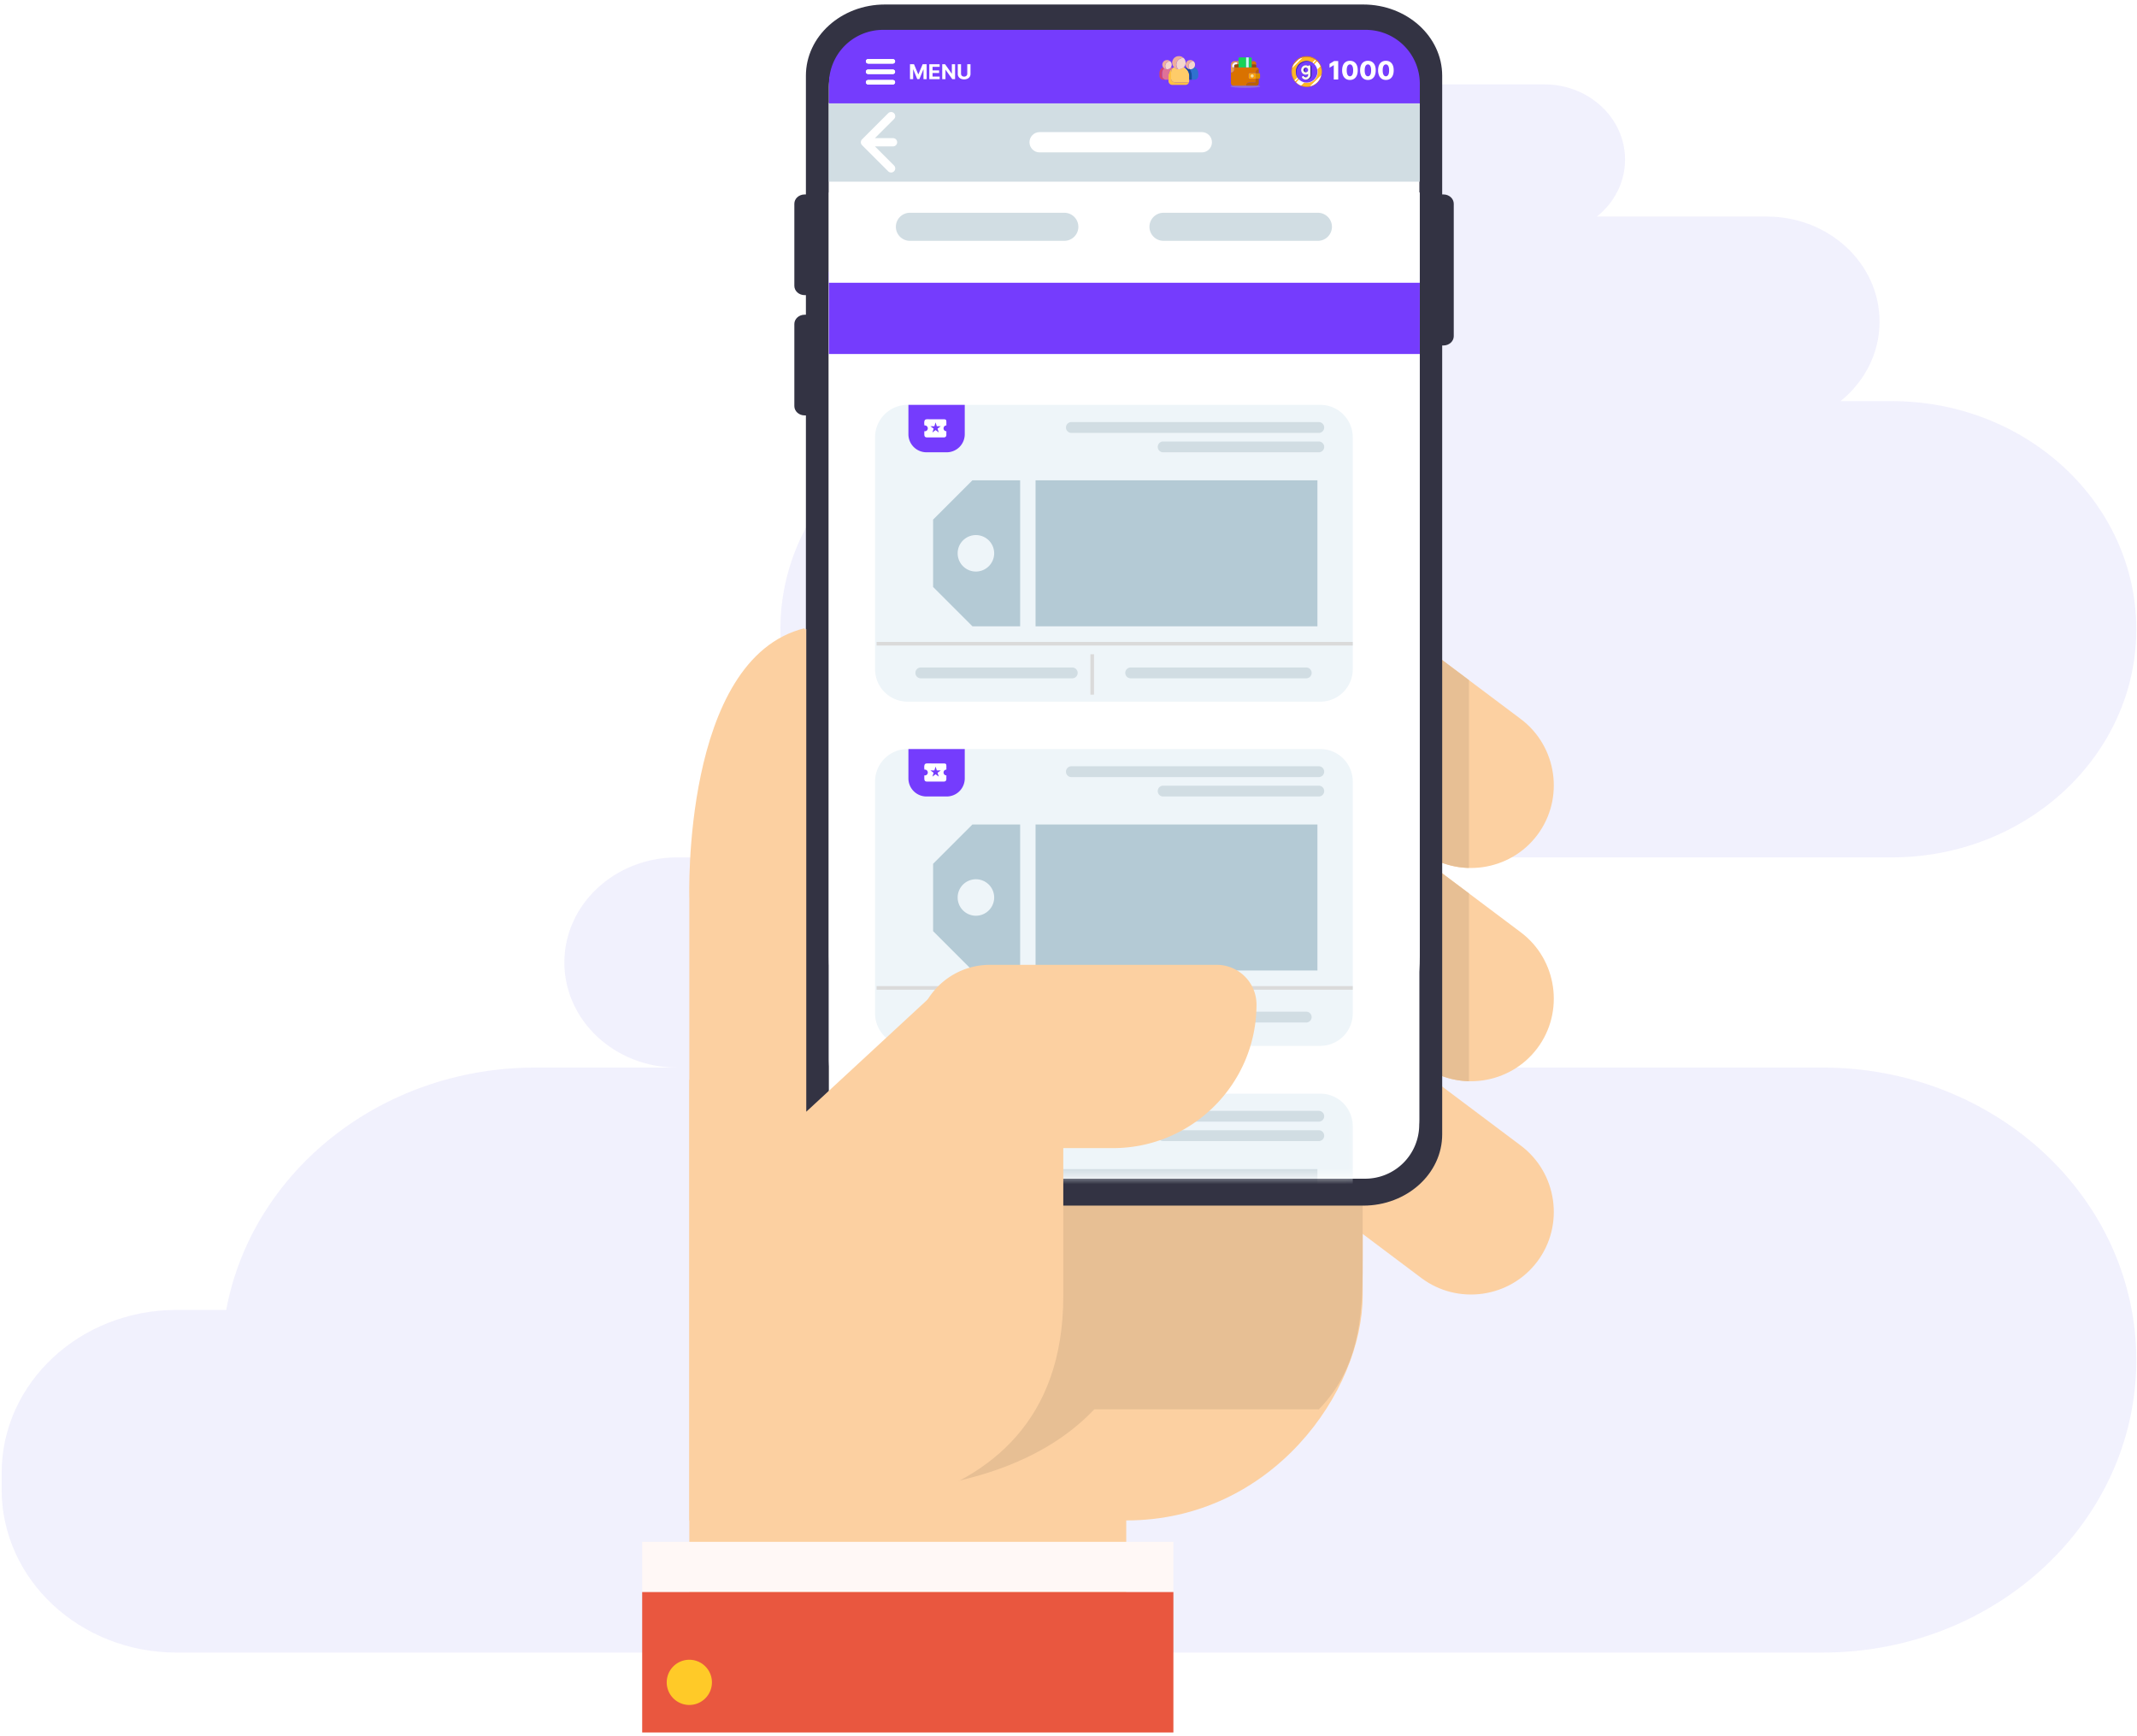 <?xml version="1.0" encoding="UTF-8"?>
<svg data-bbox="0.214 0.584 276.696 223.993" width="277" height="225" viewBox="0 0 277 225" xmlns="http://www.w3.org/2000/svg" data-type="ugc">
    <g>
        <g opacity=".45">
            <path d="M276.91 81.57c0-16.335-14.201-29.575-31.72-29.575h-6.616c3.095-2.497 5.056-6.184 5.056-10.3 0-7.524-6.542-13.623-14.61-13.623h-22.023c2.228-1.788 3.644-4.43 3.644-7.384 0-5.383-4.681-9.748-10.454-9.748h-55.296c-5.773 0-10.453 4.365-10.453 9.748s4.68 9.747 10.453 9.747h20.705c3.855 2.452 6.386 6.58 6.386 11.26 0 4.114-1.961 7.803-5.056 10.3h-34.051c-17.519 0-31.72 13.242-31.72 29.574 0 16.334 14.201 29.574 31.72 29.574H87.764c-8.068 0-14.61 6.099-14.61 13.622s6.542 13.622 14.61 13.622h-18.38c-20.083 0-36.752 13.575-40.062 31.416h-6.436c-12.52 0-22.672 9.465-22.672 21.138v2.141c0 11.675 10.15 21.138 22.672 21.138h213.355c22.46 0 40.668-16.976 40.668-37.918 0-20.941-18.208-37.917-40.668-37.917h-71.197c8.068 0 14.61-6.099 14.61-13.622s-6.54-13.621-14.61-13.621h80.145c17.518 0 31.72-13.242 31.72-29.574z" fill="#E1DFFB"/>
            <path d="M115.263 30.433c5.245 0 9.497-4.364 9.497-9.747s-4.252-9.747-9.497-9.747-9.497 4.364-9.497 9.747 4.252 9.747 9.497 9.747" fill="#E1DFFB"/>
        </g>
        <g clip-path="url(#1e3b1fef-9368-44b0-8470-b77d0109c09b)">
            <path d="M199.266 108.24c-3.545 4.72-10.308 5.683-15.027 2.136L166.16 96.799c-4.72-3.546-5.683-10.307-2.136-15.028 3.545-4.722 10.306-5.683 15.027-2.136l18.08 13.576c4.719 3.546 5.68 10.308 2.135 15.03z" fill="#FCD0A1"/>
            <path d="M199.266 135.884c-3.545 4.72-10.308 5.683-15.027 2.136l-18.079-13.577c-4.72-3.545-5.683-10.306-2.136-15.027 3.545-4.722 10.306-5.683 15.027-2.136l18.08 13.576c4.719 3.546 5.68 10.307 2.135 15.029z" fill="#FCD0A1"/>
            <path d="M199.266 163.531c-3.545 4.72-10.308 5.683-15.027 2.136l-18.079-13.578c-4.72-3.545-5.683-10.306-2.136-15.027 3.545-4.722 10.306-5.683 15.027-2.136l18.08 13.576c4.719 3.547 5.68 10.308 2.135 15.03z" fill="#FCD0A1"/>
            <path d="M166.16 96.8c-4.72-3.546-5.683-10.307-2.136-15.028 3.545-4.722 10.306-5.683 15.027-2.136l11.357 8.528v24.342a10.66 10.66 0 0 1-6.169-2.128z" fill="#E7BF94"/>
            <path d="M166.16 124.448c-4.72-3.547-5.683-10.309-2.136-15.03 3.545-4.721 10.306-5.682 15.027-2.135l11.357 8.527v24.342a10.65 10.65 0 0 1-6.169-2.128z" fill="#E7BF94"/>
            <path d="M89.351 223.16v-83.195h87.28v27.939c0 12.427-11.697 29.187-30.646 29.187v26.774" fill="#FCD0A1"/>
            <path d="M141.846 182.686c-14.85 15.697-46.668 9.757-46.668 9.757l22.398-40.545h59.055v10.772c0 6.493.073 14.167-5.68 20.016z" fill="#E7BF94"/>
            <path d="M147.994 9.675a2.656 2.656 0 1 1-5.312 0c0-1.471 1.19-2.66 2.655-2.66a2.663 2.663 0 0 1 2.657 2.66" fill="#333343"/>
            <path d="M138.803 143.954a2.9 2.9 0 0 1-2.893-2.903v-.867c0-1.6 1.292-2.898 2.893-2.898h13.068a2.9 2.9 0 0 1 2.899 2.898v.867a2.906 2.906 0 0 1-2.899 2.903z" fill="#333343"/>
            <path d="M104.285 81.435v62.575l16.631-15.381 16.684 4.928v34.348c0 32.305-37.963 29.187-48.248 29.187v-80.588s-.998-31.11 14.933-35.07" fill="#FCD0A1"/>
            <path d="M152.097 199.864H83.24v6.512h68.857z" fill="#FFF8F6"/>
            <path d="M152.097 224.577v-18.202H83.24v18.202" fill="#E9573F"/>
            <path d="M89.351 221.011a2.93 2.93 0 1 1 0-5.86 2.93 2.93 0 0 1 0 5.86" fill="#FFCA28"/>
            <path d="M187.101 25.203h-.163V9.82c0-5.101-4.58-9.236-10.231-9.236h-62.015c-5.65 0-10.231 4.135-10.231 9.236v15.384h-.162c-.738 0-1.336.54-1.336 1.206v10.642c0 .666.598 1.206 1.336 1.206h.162v2.538h-.162c-.738 0-1.336.54-1.336 1.206v10.643c0 .665.598 1.206 1.336 1.206h.162v93.197c0 5.101 4.581 9.236 10.231 9.236h62.015c5.651 0 10.231-4.135 10.231-9.236V44.783h.163c.737 0 1.336-.54 1.336-1.206V26.41c0-.666-.599-1.206-1.336-1.206" fill="#333343"/>
            <path d="M115.747 3.884h59.904c4.586 0 8.309 3.306 8.309 7.378V145.16c0 4.073-3.723 7.379-8.309 7.379h-59.904c-4.586 0-8.309-3.306-8.309-7.379V11.262c0-4.072 3.723-7.378 8.309-7.378" fill="#ffffff"/>
            <path d="M107.438 13.333h76.522v132.459a7 7 0 0 1-7 7h-53.853c-8.654 0-15.669-7.015-15.669-15.669z" fill="#ffffff"/>
            <path d="M107.438 35.25h76.597v88.716c0 10.342-8.384 18.725-18.725 18.725h-39.147c-10.342 0-18.725-8.383-18.725-18.725z" fill="#ffffff"/>
            <path d="M184.035 35.25v10.639h-76.597V35.25z" fill="#753CFD"/>
            <g filter="url(#d68157da-323f-4d08-bf43-a6b7eea54340)">
                <path d="M184.035 23.547v11.702h-76.597V23.547z" fill="#ffffff"/>
            </g>
            <path d="M184.035 13.334v10.213h-76.597V13.334z" fill="#D1DDE3"/>
            <path d="M115.757 18.975a.533.533 0 1 0 0-1.067zm-4.016-.91a.534.534 0 0 0 0 .754l3.396 3.396a.534.534 0 0 0 .755-.755l-3.019-3.019 3.019-3.018a.534.534 0 0 0-.755-.755zm4.016-.157h-3.638v1.067h3.638z" fill="#ffffff"/>
            <path d="M175.348 56.695v30.048a4.213 4.213 0 0 1-4.213 4.213h-53.496a4.213 4.213 0 0 1-4.213-4.213V56.695a4.213 4.213 0 0 1 4.213-4.213h53.496a4.213 4.213 0 0 1 4.213 4.213" fill="#EEF5F9"/>
            <path fill="none" d="M141.572 84.81v5.236" stroke="#DADADA" stroke-width=".468"/>
            <path fill="none" d="M113.626 83.444h61.72" stroke="#DADADA" stroke-width=".468"/>
            <path d="M117.75 52.482h7.302v3.806a2.34 2.34 0 0 1-2.34 2.341h-2.621a2.34 2.34 0 0 1-2.341-2.34z" fill="#753CFD"/>
            <path d="M122.305 55.525c0-.206.161-.373.362-.378a.4.4 0 0 0 .005-.113c-.008-.089-.001-.179-.001-.268 0-.366-.047-.415-.408-.416-.666-.002-1.331.002-1.998-.003-.174-.001-.361 0-.424.187-.067.197-.038.41-.018.62a.374.374 0 0 1 .439.371.374.374 0 0 1-.447.369l-.003.02c.001.157-.008.314.003.47.017.22.124.314.335.315h2.207c.189 0 .311-.127.312-.323.001-.116-.008-.233.003-.348a.4.4 0 0 0-.005-.126.374.374 0 0 1-.363-.377zm-.619.535-.414-.308-.414.308.158-.498-.415-.307h.513l.158-.498.159.498h.512l-.414.307z" fill="#ffffff"/>
            <path d="M171.643 55.415a.7.7 0 0 1-.701.701h-32.069a.701.701 0 1 1 0-1.402h32.069c.387 0 .701.314.701.701" fill="#D1DDE3"/>
            <path d="M175.348 101.311v30.048a4.213 4.213 0 0 1-4.213 4.213h-53.496a4.213 4.213 0 0 1-4.213-4.213v-30.048a4.213 4.213 0 0 1 4.213-4.213h53.496a4.213 4.213 0 0 1 4.213 4.213" fill="#EEF5F9"/>
            <path fill="none" d="M141.572 129.426v5.236" stroke="#DADADA" stroke-width=".468"/>
            <path fill="none" d="M113.626 128.06h61.72" stroke="#DADADA" stroke-width=".468"/>
            <path d="M117.75 97.1h7.302v3.806a2.34 2.34 0 0 1-2.34 2.34h-2.621a2.34 2.34 0 0 1-2.341-2.34z" fill="#753CFD"/>
            <path d="M122.306 100.139c0-.206.161-.373.362-.377a.4.4 0 0 0 .005-.114c-.008-.088-.001-.179-.001-.268 0-.366-.047-.415-.408-.416-.666-.002-1.332.002-1.998-.003-.174-.001-.361 0-.425.187-.066.197-.038.411-.018.62a.373.373 0 0 1 .439.37.373.373 0 0 1-.446.37l-.003.021c0 .156-.009.314.003.469.017.22.124.314.334.315h2.208c.189 0 .31-.127.312-.323.001-.116-.008-.233.003-.348a.5.5 0 0 0-.005-.126.374.374 0 0 1-.363-.377zm-.619.535-.415-.308-.414.308.158-.498-.414-.307h.513l.158-.498.158.498h.513l-.414.307.158.498z" fill="#ffffff"/>
            <path d="M171.643 100.031a.7.7 0 0 1-.701.701h-32.069a.701.701 0 1 1 0-1.402h32.069c.387 0 .701.314.701.701" fill="#D1DDE3"/>
            <path d="M172.647 29.4a1.82 1.82 0 0 1-1.818 1.818h-20.017a1.818 1.818 0 1 1 0-3.636h20.017c1.004 0 1.818.814 1.818 1.818" fill="#D1DDE3"/>
            <path d="M170.017 87.227a.7.7 0 0 1-.701.701h-22.757a.701.701 0 1 1 0-1.402h22.757c.387 0 .701.314.701.701" fill="#D1DDE3"/>
            <path d="M139.688 87.227a.7.7 0 0 1-.701.701h-19.634a.701.701 0 1 1 0-1.402h19.634c.387 0 .701.314.701.701" fill="#D1DDE3"/>
            <path d="M171.644 57.929a.7.7 0 0 1-.701.701h-20.174a.701.701 0 1 1 0-1.402h20.174c.387 0 .701.314.701.701" fill="#D1DDE3"/>
            <path d="M139.778 29.4a1.82 1.82 0 0 1-1.818 1.818h-20.017a1.818 1.818 0 1 1 0-3.636h20.017c1.004 0 1.818.814 1.818 1.818" fill="#D1DDE3"/>
            <path fill-rule="evenodd" clip-rule="evenodd" d="M120.949 76.086v-8.73l5.098-5.097h6.184v18.925h-6.184zm13.281-13.827h36.537v18.925H134.23zm-10.097 9.466a2.364 2.364 0 0 0 2.363 2.363 2.37 2.37 0 0 0 2.37-2.363 2.366 2.366 0 0 0-2.37-2.363 2.36 2.36 0 0 0-2.363 2.363" fill="#B4CAD5"/>
            <path d="M157.096 18.44v-.001c0 .727-.59 1.316-1.316 1.316h-21.021c-.727 0-1.316-.59-1.316-1.316v.001c0-.727.59-1.316 1.316-1.316h21.021c.727 0 1.316.59 1.316 1.316" fill="#ffffff"/>
            <path d="M170.016 131.844a.7.7 0 0 1-.701.701h-22.757a.701.701 0 1 1 0-1.402h22.757c.387 0 .701.314.701.701" fill="#D1DDE3"/>
            <path d="M139.688 131.844a.7.7 0 0 1-.701.701h-19.634a.701.701 0 1 1 0-1.402h19.634c.387 0 .701.314.701.701" fill="#D1DDE3"/>
            <path d="M171.644 102.546a.7.7 0 0 1-.701.701h-20.174a.701.701 0 1 1 0-1.402h20.174c.387 0 .701.314.701.701" fill="#D1DDE3"/>
            <path fill-rule="evenodd" clip-rule="evenodd" d="M120.949 120.702v-8.73l5.098-5.097h6.184V125.8h-6.184zm13.281-13.827h36.537V125.8H134.23zm-10.097 9.466a2.364 2.364 0 0 0 2.363 2.363 2.37 2.37 0 0 0 2.37-2.363 2.366 2.366 0 0 0-2.37-2.363 2.36 2.36 0 0 0-2.363 2.363" fill="#B4CAD5"/>
            <path d="M107.453 10.871a7 7 0 0 1 7-7h62.586a7 7 0 0 1 7 7v2.525h-76.586z" fill="#753CFD"/>
            <path d="M153.557 8.583a.87.87 0 0 1-.517.368.8.8 0 0 1-.325.014 1.1 1.1 0 0 1-.174-.286.86.86 0 0 1 .289-.99.9.9 0 0 1 .598-.165c.256.241.328.64.175.964z" fill="#F4D6CE"/>
            <path d="M152.262 8.794a1.4 1.4 0 0 1-.173-.187c-.176-.295-.201-.598-.029-.9a.81.81 0 0 1 .718-.426.82.82 0 0 1 .65.242.9.9 0 0 0-.597.166.86.86 0 0 0-.29.99c.04.107.106.197.174.286-.173.002-.316-.077-.453-.17" fill="#EDAD9E"/>
            <path d="M154.814 8.702a.9.9 0 0 1 .361.304q.106.158.136.345c.002.01 0 .022.011.028v.54c-.02.018-.019.045-.027.067a.5.5 0 0 1-.472.346l-.341-.001c-.004-.22.012-.44-.009-.66a1.7 1.7 0 0 0-.083-.374 2 2 0 0 0-.159-.32c.073-.002.146.002.219-.016a.62.62 0 0 0 .364-.259" fill="#2F72CE"/>
            <path d="M152.194 8.72a.9.9 0 0 0 .329.21q.032.009.066.016.148.043.303.024a.87.87 0 0 0 .511-.25l.21.108q.007.008.015.014.514.374.513 1.013l.002.475c-.006.105.009.21-.022.313l-.008.019c-.007-.011-.016-.01-.027-.008-.062.018-.124.015-.187.015h-1.583a.51.51 0 0 1-.525-.527q.002-.315 0-.63a1.3 1.3 0 0 1 .069-.423c.027-.086.078-.16.109-.244l.015-.017z" fill="#FECC69"/>
            <path d="M151.975 8.846c-.031.084-.082.158-.11.244-.044.138-.07.278-.068.423v.63c0 .307.22.527.525.527h1.583c.062 0 .125.003.186-.014q.018-.008.028.007a.5.5 0 0 1-.449.346h-1.729a.505.505 0 0 1-.479-.482l-.002-.195.001-.412c0-.11-.002-.218.021-.326a1.16 1.16 0 0 1 .493-.748" fill="#FEC044"/>
            <path d="M151.975 8.846a1.17 1.17 0 0 0-.493.749c-.023.107-.021.216-.021.325l-.001.412h-.429c-.009-.013-.023-.017-.036-.02a.5.5 0 0 1-.373-.494q-.002-.172.001-.343a.87.87 0 0 1 .135-.453c.039-.06.1-.103.127-.171a.55.55 0 0 0 .317.12.6.6 0 0 0 .228-.01.6.6 0 0 0 .363-.259c.068.04.139.073.197.128z" fill="#E07197"/>
            <path d="M151.793 8.702a.6.6 0 0 1-.363.258.6.6 0 0 1-.228.01.8.8 0 0 1-.121-.2.6.6 0 0 1 .203-.694.64.64 0 0 1 .418-.116c.18.169.23.449.123.676z" fill="#F4D6CE"/>
            <path d="m154.149 10.332-.002-.475q.001-.64-.513-1.013l-.015-.015a.7.7 0 0 1 .167-.11l.037.045a.55.55 0 0 0 .401.207l.007.005c.06.104.12.207.159.32q.064.183.083.374c.021.22.005.44.01.66z" fill="#144F9C"/>
            <path d="M150.885 8.85c-.028.068-.088.112-.127.172a.86.86 0 0 0-.135.452q-.003.173-.001.344c0 .235.148.431.373.493.013.004.026.008.036.02-.127-.005-.255.017-.38-.018a.504.504 0 0 1-.364-.48V9.51a.84.84 0 0 1 .477-.791 1 1 0 0 0 .121.131" fill="#D3446E"/>
            <path d="M150.885 8.85a1 1 0 0 1-.121-.131c-.124-.207-.141-.42-.021-.631a.57.57 0 0 1 .504-.298.57.57 0 0 1 .455.17.64.64 0 0 0-.418.115.6.6 0 0 0-.203.694.8.8 0 0 0 .121.2.55.55 0 0 1-.317-.12" fill="#EDAD9E"/>
            <path d="m154.231 8.976-.008-.005c-.046-.064-.093-.126-.121-.201a.6.6 0 0 1 .203-.694.64.64 0 0 1 .419-.116c.179.169.23.449.122.676l-.032.066a.62.62 0 0 1-.364.259c-.073.018-.146.014-.219.015" fill="#F4D6CE"/>
            <path d="M154.724 7.96a.64.64 0 0 0-.419.115.6.6 0 0 0-.203.694c.028.076.075.138.121.202a.55.55 0 0 1-.401-.207l-.036-.045c-.124-.206-.142-.418-.022-.63a.57.57 0 0 1 .504-.3.58.58 0 0 1 .456.17" fill="#EDAD9E"/>
            <path d="M170.769 10.707a1.983 1.983 0 1 0-2.804-2.805 1.983 1.983 0 0 0 2.804 2.805" fill="#D77D28"/>
            <path d="M170.733 10.672A1.933 1.933 0 1 0 168 7.938a1.933 1.933 0 0 0 2.733 2.734" fill="#753CFD"/>
            <path d="M170.733 10.672A1.933 1.933 0 1 0 168 7.938a1.933 1.933 0 0 0 2.733 2.734" fill="#FEB724"/>
            <path style="mix-blend-mode:soft-light" d="m170.737 7.942-2.733 2.734c.183.182.402.327.646.425l2.512-2.512a1.9 1.9 0 0 0-.425-.647" fill="#ffffff"/>
            <path style="mix-blend-mode:soft-light" d="m171.251 9.735-1.454 1.454a1.93 1.93 0 0 0 1.454-1.454" fill="#ffffff"/>
            <path style="mix-blend-mode:soft-light" d="m168.417 7.621-.734.735a2 2 0 0 0-.187.46l1.382-1.381a2 2 0 0 0-.461.186" fill="#ffffff"/>
            <path style="mix-blend-mode:soft-light" d="m170.482 7.728-2.693 2.693q.047.067.099.13l2.723-2.724a2 2 0 0 0-.129-.1" fill="#ffffff"/>
            <path style="mix-blend-mode:soft-light" d="M169.404 10.742a1.4 1.4 0 1 0 0-2.802 1.4 1.4 0 0 0 0 2.802" fill="#ffffff"/>
            <path d="M170.357 10.295a1.4 1.4 0 1 0-1.98-1.98 1.4 1.4 0 0 0 1.98 1.98" fill="#753CFD"/>
            <path d="M168.042 9.381a1.4 1.4 0 0 1 2.352-1.027 1.4 1.4 0 1 0-1.979 1.979 1.4 1.4 0 0 1-.373-.952" fill="#38248E"/>
            <path d="M169.366 7.398c1.083 0 1.963.868 1.983 1.946l.001-.038a1.984 1.984 0 1 0-3.966.038c.02-1.078.9-1.946 1.982-1.946" fill="#D77D28"/>
            <path d="M169.701 9.617a.58.58 0 0 1-.503.046.6.6 0 0 1-.303-.242.62.62 0 0 1 .052-.73.59.59 0 0 1 .767-.118l.015-.026a.2.2 0 0 1 .036-.038.14.14 0 0 1 .056-.022l.037-.002q.046.002.082.028a.15.15 0 0 1 .055.081c.01.035.005.073.005.109v.805l-.001.269v.016q0 .046-.013.09a.63.63 0 0 1-.463.442.6.6 0 0 1-.208.009.6.6 0 0 1-.385-.228.149.149 0 0 1 .234-.183c.032.042.08.084.154.106.182.047.339-.062.38-.235.011-.074.003-.173.003-.177m.001-.53a.303.303 0 0 0-.301-.305c-.166 0-.3.137-.3.305s.134.305.3.305a.303.303 0 0 0 .301-.305" fill="#38248E"/>
            <path d="M169.562 9.6a.58.58 0 0 1-.503.046.6.6 0 0 1-.302-.243.62.62 0 0 1 .051-.73.6.6 0 0 1 .502-.208.6.6 0 0 1 .265.09l.015-.026a.14.14 0 0 1 .129-.061q.046.001.083.028a.15.15 0 0 1 .054.08c.01.035.005.073.005.11v1.089a.4.4 0 0 1-.013.091.63.63 0 0 1-.464.441.6.6 0 0 1-.208.01.6.6 0 0 1-.385-.229.149.149 0 0 1 .234-.182.3.3 0 0 0 .154.105c.182.048.339-.061.38-.235.011-.074.003-.173.003-.177m.001-.53a.303.303 0 0 0-.301-.305c-.166 0-.3.136-.3.305s.134.304.3.304a.303.303 0 0 0 .301-.304" fill="#FFFDEE"/>
            <path d="M179.641 10.363a.96.96 0 0 1-.539-.148.96.96 0 0 1-.349-.429 1.7 1.7 0 0 1-.122-.673q.001-.394.123-.668a.93.93 0 0 1 .348-.42 1 1 0 0 1 .539-.144q.314 0 .54.145a.93.93 0 0 1 .35.419q.123.276.121.668 0 .394-.122.675a.95.95 0 0 1-.349.428.97.97 0 0 1-.54.147m0-.473q.188 0 .303-.19.116-.192.114-.587 0-.26-.053-.428a.55.55 0 0 0-.145-.252.32.32 0 0 0-.219-.083q-.186 0-.3.188-.114.187-.115.575-.002.263.05.435a.56.56 0 0 0 .147.258.32.32 0 0 0 .218.084" fill="#ffffff"/>
            <path d="M177.31 10.363a.96.96 0 0 1-.539-.148.96.96 0 0 1-.349-.429 1.7 1.7 0 0 1-.122-.673q.002-.394.123-.668a.93.93 0 0 1 .348-.42 1 1 0 0 1 .539-.144q.313 0 .54.145a.93.93 0 0 1 .35.419q.123.276.121.668 0 .394-.122.675a.95.95 0 0 1-.349.428.97.97 0 0 1-.54.147m0-.473q.187 0 .303-.19.115-.192.114-.587 0-.26-.053-.428a.54.54 0 0 0-.146-.252.32.32 0 0 0-.218-.083q-.186 0-.3.188-.114.187-.116.575 0 .263.051.435a.56.56 0 0 0 .147.258.32.32 0 0 0 .218.084" fill="#ffffff"/>
            <path d="M174.979 10.363a.96.96 0 0 1-.539-.148.96.96 0 0 1-.349-.429 1.7 1.7 0 0 1-.122-.673q.002-.394.123-.668a.9.9 0 0 1 .348-.42 1 1 0 0 1 .539-.144q.313 0 .54.145a.93.93 0 0 1 .35.419q.123.276.121.668 0 .394-.122.675a.95.95 0 0 1-.349.428.97.97 0 0 1-.54.147m0-.473q.187 0 .302-.19.117-.192.115-.587 0-.26-.053-.428a.54.54 0 0 0-.146-.252.32.32 0 0 0-.218-.083q-.186 0-.3.188-.114.187-.116.575 0 .263.051.435a.56.56 0 0 0 .147.258.32.32 0 0 0 .218.084" fill="#ffffff"/>
            <path d="M173.461 7.914v2.391h-.576V8.453h-.014l-.535.327v-.5l.59-.366z" fill="#ffffff"/>
            <path d="M114.127 10.949h1.608a.29.29 0 0 0 .276-.373c-.04-.128-.156-.207-.307-.207h-3.186c-.199.017-.328.202-.265.382.042.122.156.198.301.198h1.575zm.004-3.288h-.83q-.387-.002-.776 0a.29.29 0 0 0-.274.38c.042.126.158.202.309.202h3.142q.035.001.067-.004a.29.29 0 0 0 .24-.378c-.042-.124-.154-.2-.299-.2zm0 1.353h-1.627a.29.29 0 0 0-.257.37c.04.129.154.208.299.208h3.208a.29.29 0 0 0 .255-.372.3.3 0 0 0-.297-.206z" fill="#ffffff"/>
            <path d="M114.127 10.95h-1.575c-.145 0-.257-.077-.301-.2-.063-.179.066-.364.265-.38h3.186c.151 0 .267.077.307.207a.288.288 0 0 1-.276.372c-.29.004-.58 0-.87 0h-.738z" fill="#ffffff"/>
            <path d="M114.131 7.661h1.579c.145 0 .257.076.299.198a.29.29 0 0 1-.24.379q-.033.004-.067.003h-3.142c-.151 0-.267-.076-.309-.202a.29.29 0 0 1 .276-.378z" fill="#ffffff"/>
            <path d="M114.131 9.017h1.581c.145 0 .259.08.297.205a.29.29 0 0 1-.255.373h-3.208c-.147 0-.261-.08-.299-.208a.29.29 0 0 1 .257-.37z" fill="#ffffff"/>
            <path d="M117.954 8.327h.519l.549 1.3h.023l.549-1.3h.519v1.935h-.408V9.004h-.017l-.515 1.249h-.278l-.515-1.255h-.017v1.264h-.409z" fill="#ffffff"/>
            <path d="M120.458 10.262V8.327h1.341v.337h-.921v.462h.852v.337h-.852v.462h.925v.337z" fill="#ffffff"/>
            <path d="M123.799 8.327v1.935h-.364l-.866-1.218h-.015v1.218h-.421V8.327h.37l.86 1.218h.017V8.327z" fill="#ffffff"/>
            <path d="M125.376 8.327h.422v1.257q0 .211-.103.37a.7.7 0 0 1-.29.247 1 1 0 0 1-.433.089 1 1 0 0 1-.433-.09.7.7 0 0 1-.288-.246.67.67 0 0 1-.103-.37V8.327h.422V9.55q0 .11.049.196.051.086.141.135.091.05.214.05a.44.44 0 0 0 .214-.05.37.37 0 0 0 .141-.135.4.4 0 0 0 .049-.196V8.327z" fill="#ffffff"/>
            <path opacity=".39" d="M161.418 11.39c1.071 0 1.939-.084 1.939-.19 0-.104-.868-.19-1.939-.19-1.07 0-1.939.086-1.939.19 0 .106.869.19 1.939.19" fill="#B3B3B3"/>
            <path d="M163.33 10.097c-.039.06-.083.112-.164.113h-.411l-.001-.002v-.733l.001-.001h.411c.084.002.131.054.164.123z" fill="#D88C00"/>
            <path d="M159.557 9.394a.4.4 0 0 0 .4-.338c.022-.12.006-.243.007-.364 0-.004-.006-.008-.009-.012.011-.03.01-.061.012-.092q.061.164.241.155c.11-.006.222-.002.333-.002l.983-.001h1.313c.163.011.277.1.315.246a.41.41 0 0 0-.349.218.5.5 0 0 0-.048.27l-.001.002h-.737a.16.16 0 0 0-.164.16q-.002.205 0 .412c.001.09.073.16.164.16h.737l.001.002v.382c0 .08-.025.106-.107.106h-.712a.41.41 0 0 0-.412.406l-.404.002h-1.215c-.211 0-.35-.138-.35-.347" fill="#D97200"/>
            <path d="M161.524 8.739h-.983l-.003-.406v-.408l.002-.325a.16.16 0 0 1 .161-.163h.823z" fill="#17D357"/>
            <path d="M161.524 11.104a.41.41 0 0 1 .412-.406h.712c.082 0 .107-.026.107-.107v-.382h.411l-.001.555c-.001.203-.14.34-.345.341h-1.255z" fill="#B96100"/>
            <path d="M159.557 8.379a.486.486 0 0 1 .463-.454c.173-.003.346 0 .518 0v.407l-.255-.001q.107-.053.091-.141a.13.13 0 0 0-.113-.102.478.478 0 0 0-.541.538.12.12 0 0 0 .083.106q.072.024.126-.03l.026-.023c.003.003.009.007.009.011-.001.122.015.244-.008.364a.4.4 0 0 1-.399.339" fill="#E49C4C"/>
            <path d="M162.262 8.74h-.409V7.437l.245-.001c.094.001.163.07.164.164q.002.162.002.325v.407z" fill="#17D357"/>
            <path d="M161.853 7.438V8.74h-.329V7.438z" fill="#C6FFEA"/>
            <path d="m162.262 8.741.002-.407c.126 0 .253.003.378 0q.143-.007.194.123l.002.284z" fill="#985000"/>
            <path d="M162.836 8.456q-.05-.13-.194-.124c-.125.004-.252.001-.378.001v-.408h.241c.19.002.331.143.332.332q.001.1-.001.199" fill="#D97201"/>
            <path d="M162.755 9.473a.5.5 0 0 1 .048-.27.41.41 0 0 1 .349-.218c.013.03.013.063.013.095l.001.394z" fill="#B96100"/>
            <path d="M162.755 10.208h-.738a.16.16 0 0 1-.164-.16v-.413a.16.16 0 0 1 .164-.16h.738zm-.246-.369a.204.204 0 0 0-.207-.201.204.204 0 1 0 .004.408.204.204 0 0 0 .203-.207" fill="#FEA400"/>
            <path d="m160.283 8.333.256.001.002.407c-.111 0-.222-.003-.333.002q-.18.01-.241-.154c-.007-.146.076-.248.209-.254q.053-.002.107-.002" fill="#995000"/>
            <path d="m160.283 8.333-.107.002c-.132.006-.216.108-.208.254-.003.03-.002.062-.013.092l-.025.024c-.037.034-.079.047-.127.03a.12.12 0 0 1-.083-.107.48.48 0 0 1 .542-.538.13.13 0 0 1 .113.102q.016.088-.092.141" fill="#FEFDFC"/>
            <path d="M162.509 9.84a.204.204 0 0 1-.203.205.203.203 0 0 1-.207-.201.203.203 0 0 1 .202-.206.203.203 0 0 1 .208.201" fill="#FEE48E"/>
            <mask fill="none" id="87500054-7e5f-4c9d-80a7-42c3c8fb0731" style="mask-type:alpha" maskUnits="userSpaceOnUse" x="112" y="137" width="64" height="16">
                <path d="M175.905 137.254v15.285h-63.037v-15.285z" fill="#D9D9D9"/>
            </mask>
            <g mask="url(#87500054-7e5f-4c9d-80a7-42c3c8fb0731)">
                <path d="M175.348 145.982v30.048a4.213 4.213 0 0 1-4.213 4.213h-53.496a4.213 4.213 0 0 1-4.213-4.213v-30.048a4.213 4.213 0 0 1 4.213-4.213h53.496a4.213 4.213 0 0 1 4.213 4.213" fill="#EEF5F9"/>
                <path d="M117.751 141.769h7.301v3.806a2.34 2.34 0 0 1-2.34 2.34h-2.621a2.34 2.34 0 0 1-2.34-2.34z" fill="#753CFD"/>
                <path d="M122.306 144.811c0-.206.161-.373.362-.378a.4.4 0 0 0 .005-.113c-.008-.089-.001-.179-.001-.268 0-.366-.047-.415-.408-.416-.666-.002-1.332.002-1.998-.003-.174-.001-.361 0-.425.187-.066.197-.037.411-.017.619a.374.374 0 0 1 .439.371.374.374 0 0 1-.447.37l-.003.021c.001.156-.008.314.003.469.017.22.124.314.335.315h2.207c.189 0 .311-.127.312-.323.001-.116-.008-.233.003-.348a.5.5 0 0 0-.005-.126.374.374 0 0 1-.363-.377zm-.619.535-.414-.308-.415.308.159-.498-.415-.307h.513l.158-.498.158.498h.513l-.414.307.158.498z" fill="#ffffff"/>
                <path d="M171.643 144.698a.7.7 0 0 1-.701.701h-32.069a.701.701 0 1 1 0-1.402h32.069c.387 0 .701.314.701.701" fill="#D1DDE3"/>
                <path d="M171.644 147.215a.7.7 0 0 1-.701.701h-20.174a.701.701 0 1 1 0-1.402h20.174c.387 0 .701.314.701.701" fill="#D1DDE3"/>
                <path fill-rule="evenodd" clip-rule="evenodd" d="M120.949 165.369v-8.73l5.098-5.097h6.184v18.925h-6.184zm13.281-13.827h36.537v18.925H134.23zm-10.097 9.466a2.364 2.364 0 0 0 2.363 2.363 2.37 2.37 0 0 0 2.37-2.363 2.366 2.366 0 0 0-2.37-2.363 2.36 2.36 0 0 0-2.363 2.363" fill="#D1DDE3"/>
            </g>
        </g>
        <path d="M104.509 81.534v62.576l16.631-15.381 16.684 4.928v34.347c0 32.306-37.964 29.187-48.249 29.187v-80.587s-.997-31.111 14.934-35.07" fill="#FCD0A1"/>
        <path d="M162.869 130.221c0 10.27-8.338 18.607-18.607 18.607h-25.426V134.54c0-5.227 4.243-9.47 9.47-9.47h29.413a5.154 5.154 0 0 1 5.15 5.151" fill="#FCD0A1"/>
        <defs fill="none">
            <clipPath id="1e3b1fef-9368-44b0-8470-b77d0109c09b">
                <path d="M220.867.583v223.994H69.801V.583z" fill="#ffffff"/>
            </clipPath>
            <filter id="d68157da-323f-4d08-bf43-a6b7eea54340" x="105.097" y="22.611" width="81.278" height="16.384" filterUnits="userSpaceOnUse" color-interpolation-filters="sRGB">
                <feFlood flood-opacity="0" result="BackgroundImageFix"/>
                <feColorMatrix in="SourceAlpha" values="0 0 0 0 0 0 0 0 0 0 0 0 0 0 0 0 0 0 127 0" result="hardAlpha"/>
                <feOffset dy="1.404"/>
                <feGaussianBlur stdDeviation="1.17"/>
                <feComposite in2="hardAlpha" operator="out"/>
                <feColorMatrix values="0 0 0 0 0 0 0 0 0 0 0 0 0 0 0 0 0 0 0.1 0"/>
                <feBlend in2="BackgroundImageFix" result="effect1_dropShadow_326_8074"/>
                <feBlend in="SourceGraphic" in2="effect1_dropShadow_326_8074" result="shape"/>
            </filter>
        </defs>
    </g>
</svg>
